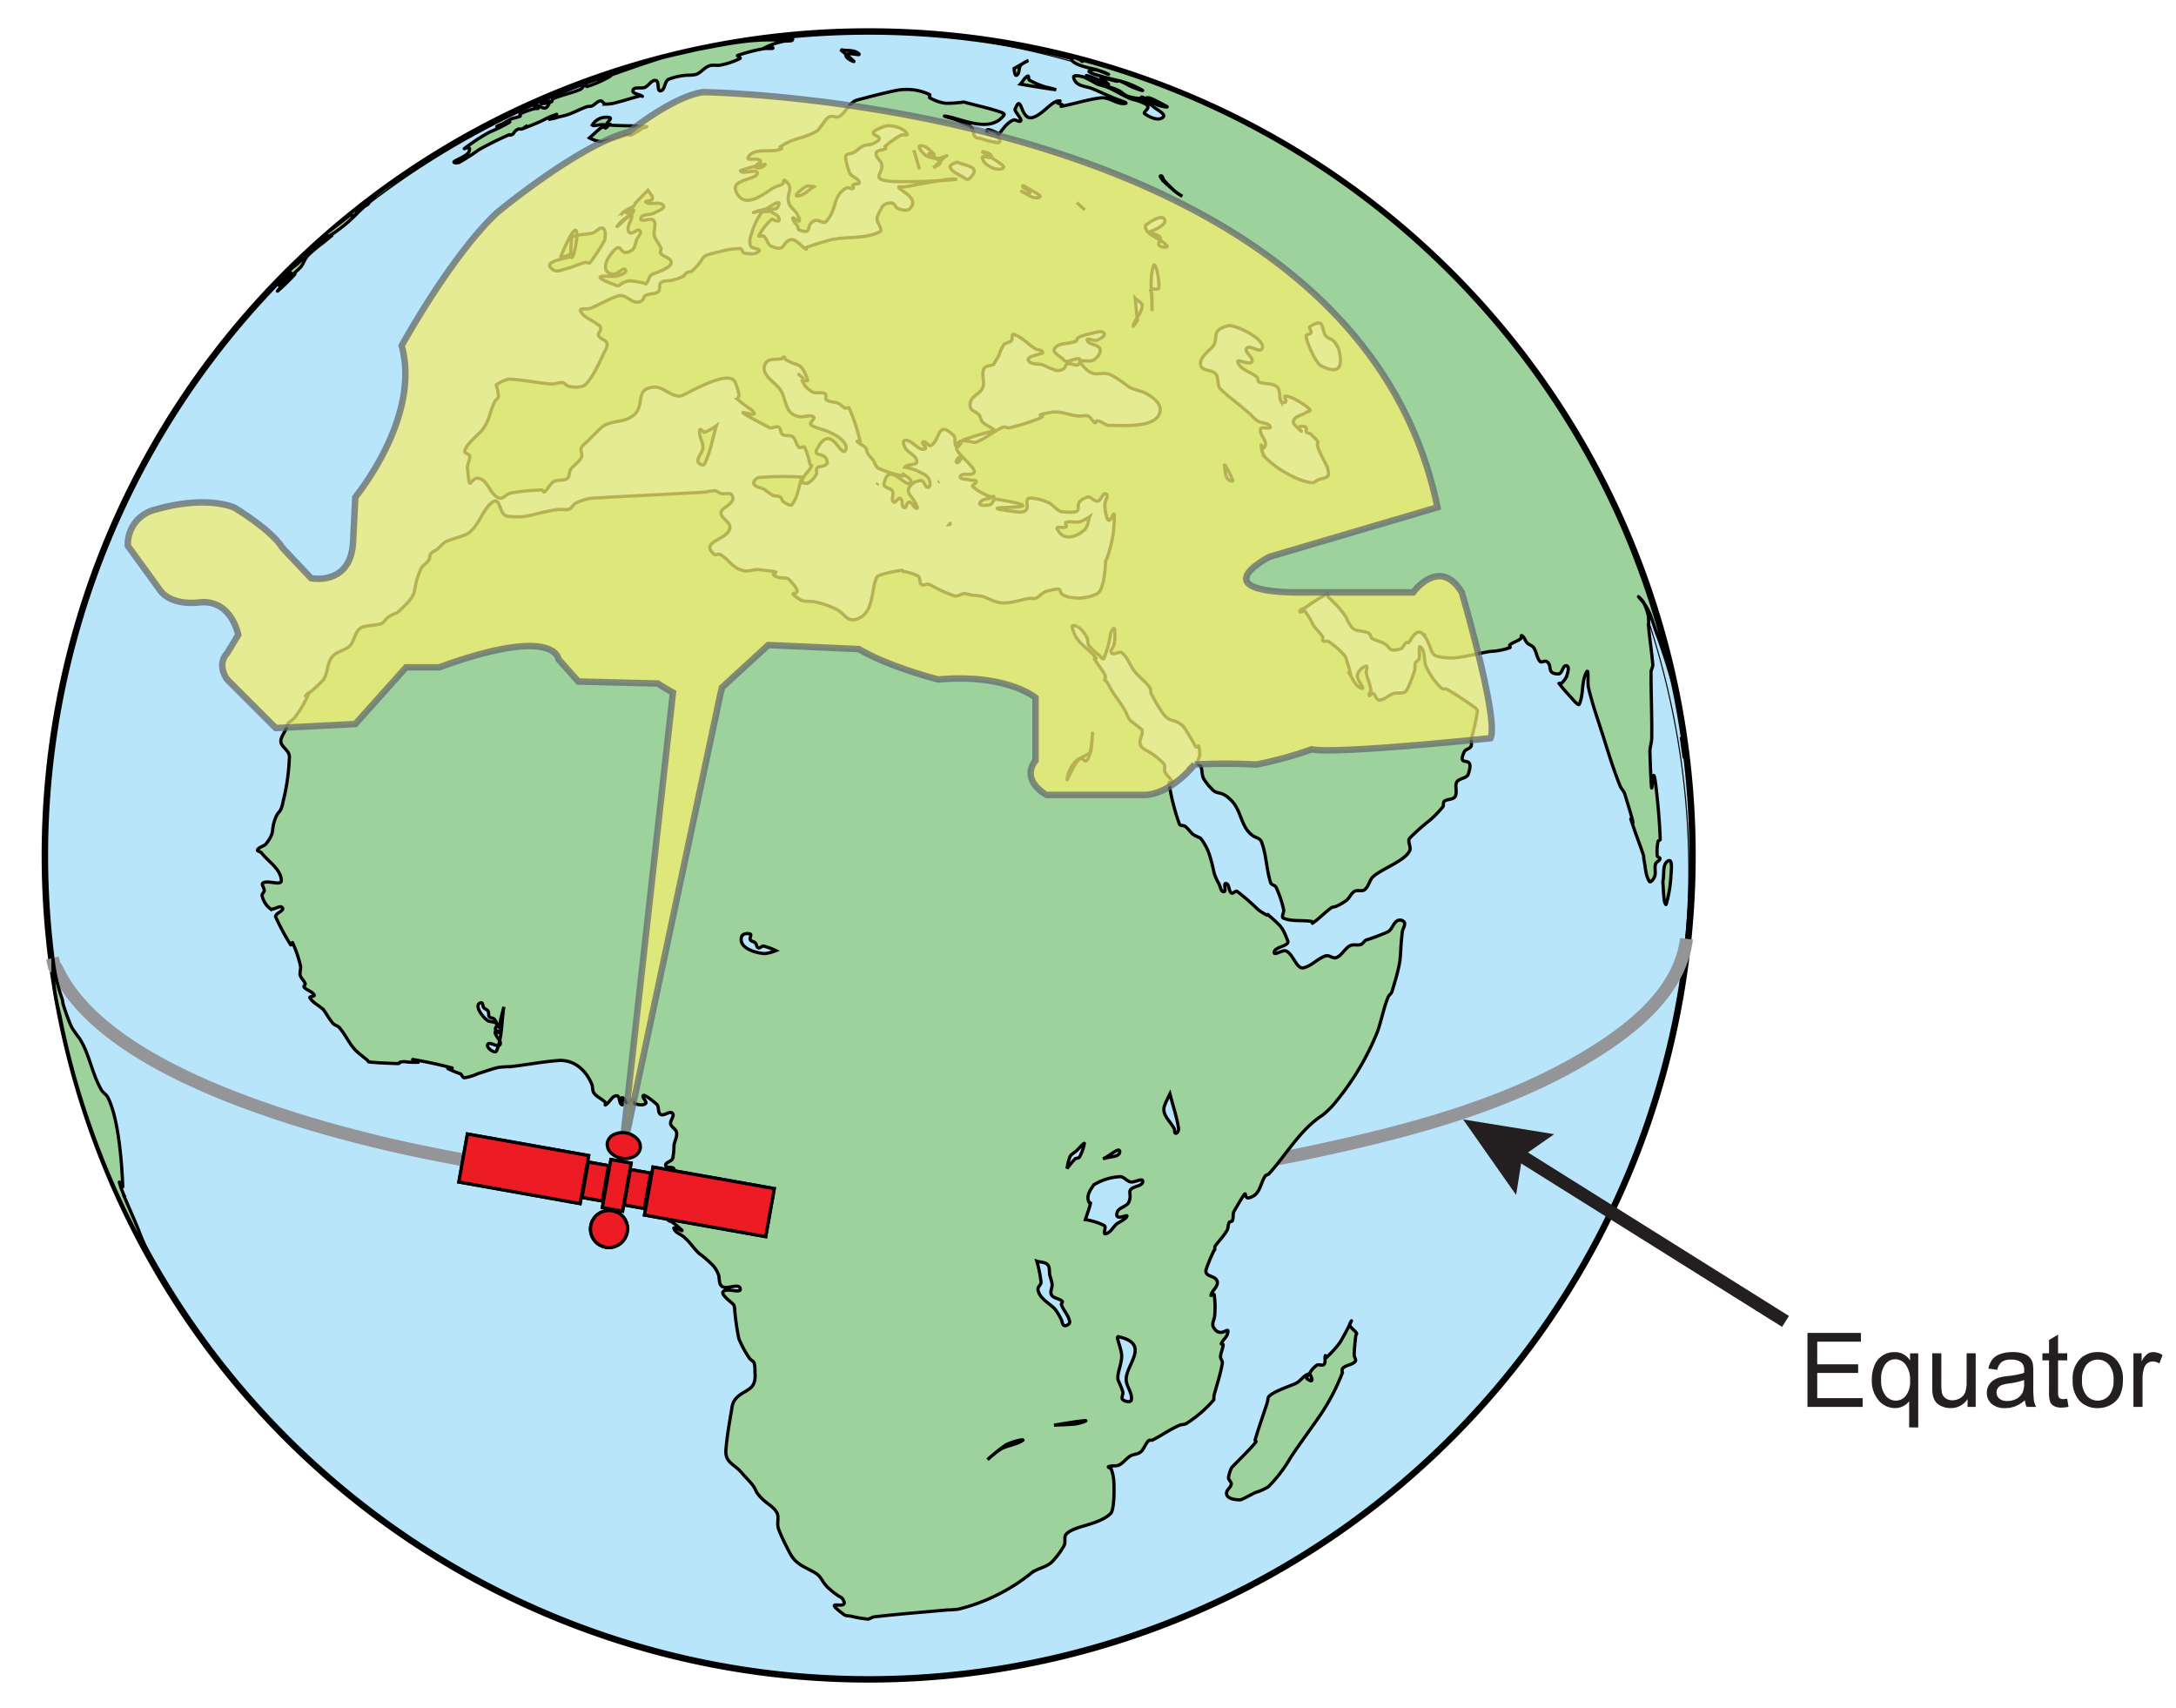 <svg xmlns="http://www.w3.org/2000/svg" viewBox="0 0 337 264.522"><defs><style>.a,.e{fill:#b9e5fb;}.a,.b,.d,.e,.g,.h{stroke:#000;}.b,.c,.i{fill:none;}.b{stroke-linecap:round;stroke-linejoin:round;stroke-width:0.167px;}.c{stroke:#939598;}.c,.i{stroke-width:2px;}.d{fill:#9dd29c;}.d,.e,.g{stroke-width:0.5px;}.f{fill:#f2ed6f;stroke:#646b70;opacity:0.75;}.g,.h{fill:#ed1c24;}.i{stroke:#231f20;}.j{fill:#231f20;}</style></defs><path class="a" d="M134.533,260.043A127.583,127.583,0,1,0,6.951,132.46,127.585,127.585,0,0,0,134.533,260.043Z"/><path class="b" d="M134.902,4.916c-.187.004-.372.006-.556.009"/><path class="b" d="M134.478,4.916c-.044.002-.089.006-.132.009"/><path class="b" d="M134.076,4.916c.09.002.179.006.27.009"/><path class="b" d="M133.633,4.918c.237.003.473.004.713.008"/><path class="b" d="M133.064,4.922q.64.002,1.282.004"/><path class="b" d="M132.17,4.935q1.085-.007,2.175-.01"/><path class="b" d="M119.81,5.747q7.267-.411,14.536-.821"/><path class="b" d="M259.423,157.183c11.13-58.011-22.565-116.759-75.216-140.983a128.547,128.547,0,0,0-34.25-10.138c-4.774-.739-13.875-1.023-15.611-1.137"/><path class="b" d="M136.161,4.93q-.906-.004-1.815-.004"/><path class="b" d="M135.413,4.92q-.534.002-1.067.005"/><path class="c" d="M8.122,148.361c.678,2.793-.102.106.902,2.119,5.614,11.296,23.053,18.319,34.396,22.072,3.167,1.049,6.367,1.995,9.589,2.862,4.252,1.144,8.545,2.168,12.864,3.041,6.338,1.278,12.729,2.438,19.147,3.246,7.199.906,15.081,2.295,22.25,2.276q28.866-.085,57.739-.273a107.892,107.892,0,0,0,13.145-1.3c8.518-1.112,17.013-2.305,25.415-4.106,15.493-3.324,31.809-7.617,45.145-16.546,5.732-3.843,11.58-9.17,12.481-16.39"/><path class="d" d="M118.098,5.955c-2.543.443-5.1.798-7.646,1.22"/><path class="d" d="M130.175,7.701c.681.585,1.388,1.137,2.039,1.756.36.344-1.46-.52-1.176-.934.37-.541,2.433.245,1.956-.208C132.3,7.649,131.116,7.905,130.175,7.701Z"/><path class="d" d="M105.343,8.259c-.067.015-.137.03-.203.046"/><path class="d" d="M157.055,10.607c.728-.405,1.439-.844,2.183-1.217a4.006,4.006,0,0,0-1.169.708c-.344.438-.126,1.304-.624,1.555C157.11,11.82,157.055,10.607,157.055,10.607Z"/><path class="d" d="M158.034,13.027c.378-.415.625-1.009,1.134-1.242.202-.091.086.46.243.614a12.247,12.247,0,0,0,2.565,1.086,14.931,14.931,0,0,1,1.597.409C161.717,13.676,158.034,13.027,158.034,13.027Z"/><path class="d" d="M104.64,8.424c.473-.111.944-.221,1.419-.331"/><path class="d" d="M103.87,8.611c.141-.034.561-.137.423-.1-.716.181-1.442.321-2.146.542-2.664.84-6.021,2.023-8.743,3.018-.213.078.889-.23.67-.158-.452.149-1.836.488-1.37.388.598-.129,2.3-.8,1.776-.476a17.513,17.513,0,0,1-3.536,1.566c-.136.047-.245-.269-.378-.213-.286.122-.38.532-.665.656-1.371.589-2.867.861-4.241,1.449-.17.074-.103.413-.273.486a4.197,4.197,0,0,1-1.518.273c-.439.01,1.432-.674,1.278-.267-.761,2.027-1.42.151-2.325.718-.169.106.549.025.55.223,0,.186-.375.034-.55.092a13.581,13.581,0,0,0-2.257.809c-.115.061.092.328-.025.396a9.849,9.849,0,0,1-1.247.346,12.244,12.244,0,0,0-1.195.672c-.356.197-1.476.617-1.072.579.645-.062,2.357-1.03,1.828-.652a22.317,22.317,0,0,1-2.941,1.451A29.865,29.865,0,0,0,72.091,22.88c-.772.559,1.136-.734.498.682-.256.571-2.099,1.266-2.26,1.481-.166.221.574.208.822.088A33.738,33.738,0,0,0,74.18,23.177a51.244,51.244,0,0,1,4.713-2.331c.042-.022.07.095.118.085.787-.166.334-.449,1.2-.924.192-.105.452.034.653-.044,4.7-1.798,2.785-1.365,5.341-2.258.19-.066-1.319.829-1.091.773.238-.058.421-.262.656-.328.161-.044-.59.269-.422.261a5.59,5.59,0,0,0,1.144-.29s1.076-.235,1.593-.422c.931-.338,1.805-.817,2.737-1.152.272-.098.591-.029.855-.143.472-.2.812-.719,1.32-.787.308-.043.476.478.787.504a5.856,5.856,0,0,0,1.818-.284c1.2-.285,2.364-.707,3.562-.994.102-.025.394.126.308.063-.455-.346-1.603-.376-1.444-.925.176-.607,1.262-.204,1.843-.451.617-.263,1.05-1.211,1.702-1.066.574.129.131,1.658.713,1.607.717-.065.601-1.424,1.227-1.779a9.412,9.412,0,0,1,3.05-.648,5.631,5.631,0,0,0,1.3-.134c.717-.319,1.226-1.027,1.959-1.308.561-.214,1.21.008,1.792-.132a11.545,11.545,0,0,0,3.001-1.013c.173-.098-.55-.397-.366-.472a25.687,25.687,0,0,1,4.09-1.05c.431-.099,1.656.099,1.311-.176-.36-.287-1.77.359-1.375.122a11.566,11.566,0,0,1,2.932-1.057c.449-.123.937-.033,1.391-.134.081-.017.224-.197.141-.204a20.892,20.892,0,0,0-2.245.055c-.134.006-.264.053-.396.049-4.328-.137-8.236.767-12.064,1.469l-3.743.851Z"/><path class="d" d="M84.879,14.906c-3.356,1.618-4.525,2.113-7.376,3.446-.399.187.78-.407,1.175-.598.646-.312,1.306-.601,1.948-.926.256-.129-1.025.501-.789.339a5.994,5.994,0,0,1,.897-.413c.19-.09-.768.354-.578.261,2.266-1.101,1.365-.643.87-.416"/><path class="d" d="M79.347,17.387c-1.766.865-3.475,1.756-5.22,2.676-.501.262-3.918,2.149-2.36,1.266"/><path class="d" d="M87.758,13.73c-.198.079-.395.157-.595.236"/><path class="d" d="M85.897,14.479c-.34.142-.678.285-1.018.427"/><path class="d" d="M91.299,21.358c.553-.491,1.082-1.01,1.654-1.475.24-.194,1.043-.343.775-.495-.555-.316-2.228.402-1.91-.153a2.498,2.498,0,0,1,2.589-1.029c.545.147-.755.979-.699,1.54.032.314.51-.38.805-.491.064-.024.09.128.155.132,1.82.115,3.65.054,5.465.223.212.022-.414.129-.603.233a17.323,17.323,0,0,1-1.735,1.057c-.245.099-.536-.09-.793-.029a26.524,26.524,0,0,1-3.732,1.096A5.259,5.259,0,0,1,91.299,21.358Z"/><path class="d" d="M81.101,19.805c.205-.123.412-.241.613-.368a1.489,1.489,0,0,0-.176.095C81.39,19.62,81.249,19.714,81.101,19.805Z"/><path class="d" d="M117.093,24.195c-.093-.001-.277-.004-.277-.004S117,24.194,117.093,24.195Z"/><path class="d" d="M96.734,32.656c-.209.215-.629.644-.629.644S96.524,32.871,96.734,32.656Z"/><path class="d" d="M100.35,29.46c.235.437.774.823.7,1.312-.059.373-1.311.357-.989.555.77.473,2.11-.229,2.669.483.372.471-.863.854-1.38,1.159-.658.385-2.033.131-2.107.889-.064.668,1.576-.249,1.991.276.491.616-.097,1.595.1,2.354.184.706.773,1.25,1.021,1.936.091.25-.19.581-.034.794.421.574,1.532.674,1.627,1.377.131.965-2.774,1.722-3.042,1.944-.426.351-.479,1.011-.85,1.42-.08.086-.218-.094-.334-.115A12.168,12.168,0,0,0,97.5,43.483a3.187,3.187,0,0,0-1.107.361c-.288.113-.545.516-.834.407-5.54-2.077-.649-1.323-.168-1.466.568-.167,1.804-.523,1.462-1.005-.353-.497-1.098.652-1.708.659-1.945.023-1.476-1.826-.661-2.917,2.158-2.892,1.146.656,3.379-.785.497-.32.516-1.062.738-1.606.19-.466.848-1.062.5-1.424-.366-.38-1.088.6-1.545.337-.887-.51.507-2.279.286-2.677-.166-.303-.674.199-.953.403a4.867,4.867,0,0,0-1.281,1.228c-.254.395.735-.59,1.078-.912.504-.47,1.228-.813,1.456-1.462.121-.35-.691.317-1.06.335-.122.007-.327-.184-.24-.269.347-.347.884-.447,1.266-.755.163-.13.193-.372.333-.526C99.053,30.735,100.35,29.46,100.35,29.46Z"/><path class="d" d="M93.665,37.145a29.485,29.485,0,0,1-2.279,3.531c-.169.191-.518-.101-.762-.039-1.02.259-1.971.747-2.989.993-.62.149-1.37.535-1.907.188-2.334-1.506,2.81-1.809,2.89-2.228.11-.574-1.978.636-1.753.096,4.957-11.861.807,7.189,1.661-2.825.025-.267.442-.333.703-.395.84-.204,1.727-.174,2.563-.396.571-.151,1.114-1.011,1.629-.715C93.944,35.654,93.665,37.145,93.665,37.145Z"/><path class="d" d="M110.11,39.637c-.303.415-.434,1.054-.912,1.242-.322.126.086-.72.292-.998C109.619,39.7,110.11,39.637,110.11,39.637Z"/><path class="d" d="M51.511,36.376c-.545.446-1.082.9-1.632,1.338-.106.084.395-.362.292-.275-.81.674-1.653,1.314-2.411,2.047-.597.574-.735,1.389-1.245,1.927-.639.672-1.41,1.221-1.992,1.941-.298.367,1.433-1.223,1.123-.867a30.974,30.974,0,0,1-2.508,2.462c-.751.691,1.317-1.558,1.969-2.341.232-.277-.51.509-.784.743a8.086,8.086,0,0,1-1.077.841c-.096.057.08-.215.155-.295a12.077,12.077,0,0,0,1.651-1.608c.113-.178-.749.186-.633.01A9.534,9.534,0,0,1,45.932,40.97a46.876,46.876,0,0,1,3.702-3.238C50.246,37.263,51.511,36.376,51.511,36.376Z"/><path class="d" d="M43.194,43.414c-.6.601-1.221,1.18-1.801,1.8-.072.076.195-.092.27-.166C42.192,44.521,43.194,43.414,43.194,43.414Z"/><path class="d" d="M161.164,53.967c.928.387,2.79,1.163,2.79,1.163s-1.862-.775-2.79-1.163Z"/><path class="d" d="M123.567,57.818c.305.291.915.876.915.876s-.61-.585-.915-.876Z"/><path class="d" d="M110.958,65.915c-.62,1.985-.906,4.11-1.862,5.958-.166.321-.967-.062-1.001-.422-.071-.746.719-1.366.764-2.114.046-.754-.439-1.457-.507-2.21-.125-1.341.547-.131.749-.184A8.461,8.461,0,0,0,110.958,65.915Z"/><path class="d" d="M148.883,70.989c-.231.218-.385.739-.693.657-.262-.067.033-.592.229-.778C148.536,70.759,148.883,70.989,148.883,70.989Z"/><path class="d" d="M145.485,74.558c-.074.03-.227.092-.227.092s.152-.062.227-.092Z"/><path class="d" d="M135.974,74.815l-.192.264.192-.264Z"/><path class="d" d="M124.215,73.873c-.507,1.405-.626,3.02-1.519,4.217-.28.373-.95-.137-1.349-.38-.264-.16-.261-.604-.526-.764-.337-.203-.797-.075-1.149-.243a15.344,15.344,0,0,1-1.276-.91c-.529-.325-1.393-.304-1.641-.874-.173-.394.405-.928.829-.988A50.844,50.844,0,0,1,124.215,73.873Z"/><path class="d" d="M146.998,81.22c.049-.062.07-.183.15-.184.06-.002.01.133-.028.182C147.094,81.248,147.04,81.219,146.998,81.22Z"/><path class="d" d="M168.763,80c-.251.659-.258,1.473-.749,1.979-1.02,1.051-3.397,2.042-4.286-.121-.177-.426.977-.019,1.355-.284.182-.132-.209-.603.003-.679.672-.243,1.448.07,2.14-.1A7.305,7.305,0,0,0,168.763,80Z"/><path class="d" d="M170.772,10.23c6.38,2.068,2.95.919,1.499.456"/><path class="d" d="M258.501,103.375a.986.986,0,0,0,.03.127"/><path class="d" d="M166.978,97.072c-.264-.184-1.038-.309-.959.001.7,2.723,2.258,2.927,3.757,4.856.061.078-.331-.022-.286.065.479.921,1.233,1.684,1.683,2.622.105.223-.122.493-.077.736.013.078.176.017.222.083.378.557.651,1.182,1.022,1.745.623.94,1.314,1.829,1.884,2.817.254.446.386.959.678,1.38.24.343,1.917,1.5,1.956,1.631.225.752-.537,1.617-.24,2.342.277.682,1.179.884,1.751,1.347a9.554,9.554,0,0,1,1.91,1.626c.24.334-.03.853.139,1.228.264.579.905.944,1.121,1.541.061.162-.528-.028-.501.144a35.003,35.003,0,0,0,1.618,6.368c.115.305.646.163.906.36.489.37.812.935,1.3,1.311a11.23,11.23,0,0,0,1.044.488,8.323,8.323,0,0,1,1.474,2.82c.823,2.713.376,2.408,1.41,4.3.225.411.277,1.23.744,1.195.439-.032-.104-1.351.328-1.275.562.094.388,1.149.851,1.476.25.177.62-.418.879-.259a36.675,36.675,0,0,1,3.192,2.777,8.64,8.64,0,0,0,1.458.922c.049.025.077-.151.115-.115,2.07,1.87,2.218,1.821,3.075,4.072.328.854-1.991.867-2.096,1.778-.07.622,1.297-.456,1.862-.192,1.107.516,1.617,2.823,2.653,2.603,1.288-.276,2.225-1.47,3.484-1.859.529-.163,1.127.486,1.637.272.863-.359,1.287-1.399,2.11-1.837.495-.266,1.143-.002,1.675-.189.338-.119.501-.542.826-.693a31.433,31.433,0,0,0,3.41-1.294c.623-.386.77-1.32,1.4-1.69a.858.858,0,0,1,1.097.227c.212.465-.257.99-.314,1.499-.531,4.586.151,3.517-1.6,9.251-.1.328-.466.523-.595.839-.686,1.685-1.033,3.599-1.631,5.312a41.276,41.276,0,0,1-7.077,11.63c-1.73,1.786-1.449,1.168-3.008,2.527-2.635,2.295-4.416,5.327-6.724,7.883-.158.176-.469.176-.604.372-.661.973-.765,2.443-1.773,3.053-2.457,1.487.047-2.845-3.019,2.34-.263.444-.077,1.044-.285,1.516-.071.167-.394.091-.482.248-.212.384-.132.889-.354,1.264-.513.861-1.226,1.59-1.815,2.399-.125.171-.028.43-.097.627-.013.033-.077.023-.09.057a24.43,24.43,0,0,0-1.21,2.897c-.388,1.327,1.518.871,1.717,1.969.138.752-.81,1.327-.989,2.071-.042.167.473-.256.507-.087a14.616,14.616,0,0,1,.083,3.139c-.012.646-.524,1.369-.193,1.924,1.143,1.929,2.573-.508,2.171.985-.158.587-.745.98-.967,1.547-.042.1.298.049.289.157-.036.639-.383,1.236-.408,1.873-.013.341.344.646.286.982-.283,1.695-.848,3.332-1.285,4.993-.048.176-.012.652-.042.684a18.939,18.939,0,0,1-4.258,3.683c-.304.172-.694.116-1.014.248-1.471.614-2.78,1.583-4.193,2.29-.185.093-.455-.032-.609.102-.595.518-.749,1.493-1.436,1.884-.427.245-.975.231-1.399.484-.645.389-1.089,1.081-1.763,1.412-.497.245-1.149.007-1.634.264-.172.091.363.2.433.378a6.877,6.877,0,0,1,.378,1.764c.09.929.115,4.521-.475,5.096-1.825,1.801-5.641,1.879-6.862,3.176-.421.443-.071,1.252-.35,1.795a12.113,12.113,0,0,1-1.817,2.453c-.777.877-2.279,1.041-3.23,1.778a29.096,29.096,0,0,1-11.313,5.612,15.299,15.299,0,0,1-1.753.125c-3.758.341-7.521.632-11.271,1.06-.372.044-.696.354-1.069.344a16.453,16.453,0,0,1-2.537-.44c-.363-.068-.787-.012-1.083-.232-3.899-2.916,1.126-.288-.21-2.417-.187-.295-.579-.404-.857-.623a13.228,13.228,0,0,1-1.518-1.236c-.97-1.017-.919-1.659-2.035-2.284-1.798-1.006-2.938-1.268-3.908-3.237a33.703,33.703,0,0,1-1.581-3.349c-.46-1.272.264-1.984-.514-2.983-.742-.947-1.647-1.166-2.745-2.576-.283-.361-.407-.828-.677-1.2-.534-.738-1.213-1.359-1.8-2.056-1.189-1.412-2.629-1.555-2.457-3.625.177-2.117.55-4.218.912-6.314a3.127,3.127,0,0,1,.397-1.262c1.306-1.881,3.477-1.219,3.191-4.351a5.495,5.495,0,0,0-.123-1.455c-.115-.302-.487-.428-.684-.68a16.3,16.3,0,0,1-1.699-3.115,40.629,40.629,0,0,1-.633-4.368,2.249,2.249,0,0,0-.129-.812c-.203-.351-2.112-1.596-1.65-2.09.607-.656,2.83.412,2.637-.457-.206-.921-2.029.19-2.815-.334-.564-.376-.337-1.319-.601-1.942A4.596,4.596,0,0,0,110.463,196a18.255,18.255,0,0,0-1.769-1.597c-.123-.108-.276-.17-.392-.282-1.171-1.127-1.162-1.486-2.374-2.566-.51-.458-1.364-.678-1.561-1.332-.123-.405,1.503.604,1.239.272a12.402,12.402,0,0,0-2.526-1.895,7.249,7.249,0,0,0,.777.585c-.25-.241-.626-.35-.826-.635a11.267,11.267,0,0,1-.813-1.688c-.269-.552-1.018-1.08-.808-1.657.199-.548,1.271-.163,1.637-.616.298-.37-.16-.983.009-1.427.295-.776,1.323-1.272,1.333-2.1.009-.478-1.234-.129-1.297-.601-.07-.497.884-.588,1.076-1.052a8.732,8.732,0,0,0,.209-2.045c.1-.675.51-1.33.406-2.001-.081-.531-.807-.799-.922-1.325-.121-.549.681-1.275.276-1.661-.44-.421-1.284.485-1.817.189-.463-.256-.24-1.054-.533-1.493-.054-.087-1.891-1.65-2.142-1.449-.34.267.664.974.333,1.255-.456.385-1.22.148-1.795-.017-.221-.061-.107-.572-.334-.593-.298-.029-.457.553-.752.497-.32-.064-.357-.562-.614-.761-.077-.061-.264-.029-.28.065-.058.327.388,1.157.097.995-.466-.259-.269-1.394-.803-1.391-.744.013-1.072,1.062-1.721,1.426-.125.068.051-.322-.049-.425-.514-.529-1.282-.8-1.722-1.396-.295-.401-.174-.99-.372-1.448-.954-2.203-2.777-3.812-5.25-3.609-2.44.195-4.849.659-7.279.941a18.226,18.226,0,0,0-1.833.11c-1.115.238-2.181.656-3.272.987a7.76,7.76,0,0,1-2.071.629c-.295.003-.376-.472-.633-.613a18.383,18.383,0,0,1-1.92-.794c-.173-.122.828-.068.622-.122-1.988-.521-4.005-.961-6.036-1.298-.286-.046,1.044.354.764.424a11.277,11.277,0,0,1-2.113-.099c-1.337.073-.295.34-1.216.299-1.422-.059-2.848-.099-4.264-.247-.097-.013-.116-.163-.19-.227-.566-.491-1.181-.928-1.727-1.439-1.095-1.031-1.702-2.592-2.7-3.693-.248-.273-.687-.319-.931-.594-.58-.658-.982-1.452-1.499-2.16-.042-.06-.119-.088-.174-.137-.64-.56-1.484-.956-1.917-1.686-.135-.228.799-.192.671-.423-.324-.591-1.166-.72-1.585-1.243-.113-.142.241-.333.187-.504-.152-.482-.64-.822-.77-1.314-.125-.472.145-.993.032-1.47a18.201,18.201,0,0,0-1.218-3.584c-.061-.135-.179.443-.289.344a35.475,35.475,0,0,1-2.35-4.387c.054-.572,1.385-.88,1.063-1.355-.359-.521-1.352.457-1.895.135a3.468,3.468,0,0,1-1.245-1.998c-.089-.276.312-.513.333-.802.029-.399-.534-.979-.193-1.185.818-.494,2.887.545,2.835-.407-.096-1.754-2.011-2.881-3.09-4.265-.155-.194-.709-.233-.593-.452.259-.486,1.008-.523,1.345-.958,1.39-1.814.707-1.859,1.322-3.667.572-1.681.887-.773,1.296-2.889a32.766,32.766,0,0,0,.972-6.946c-.019-.744-.828-1.237-1.201-1.878-.459-.784.47-1.754.761-2.612a1.744,1.744,0,0,1,.193-.58c.283-.343.712-.544,1.011-.875a18.06,18.06,0,0,0,2.292-3.923c.11-.213-.732.619-.555.458a21.79,21.79,0,0,0,2.687-2.372c.94-1.177.485-3.247,2.03-4.154.62-.363,1.31-.598,1.911-.987.958-.619.943-2.68,2.17-3.094.925-.314,1.946-.251,2.883-.534.5-.15.719-.778,1.165-1.051,1.805-1.102.649.026,2.097-1.344,2.862-2.712,1.311-2.504,2.918-6.093.251-.56.892-.856,1.227-1.367.187-.285.097-.706.306-.974.261-.335.709-.473,1.035-.744.367-.303.675-.672,1.044-.974.59-.483,2.936-.943,3.644-1.415,1.67-1.115,2.142-3.34,3.532-4.632,1.672-1.551,1.201,1.767,2.608,1.937,3.257.394,3.514-.357,7.764-1.025.587-.092,1.217.143,1.776-.052.426-.148.61-.679.992-.913a8.471,8.471,0,0,1,2.364-.778c5.911-.369,11.829-.599,17.739-.96a10.73,10.73,0,0,1,1.518-.214c.328.029.579.337.899.426.574.16,1.494-.216,1.764.317.62,1.225-1.5,1.775-1.711,2.536-.247.894,1.433,1.506,1.359,2.432-.157,1.942-4.82,2.093-2.433,4.133.234.2.655-.122.922.031,1.513.863,1.882,2.173,3.702,2.525.761.148,1.55-.254,2.322-.171,5.263.561.505.285,2.982,1.188.54.196,1.293-.056,1.689.359,3.286,3.448-1.391,1.069,1.696,3.092.585.383,1.508.216,2.11.315a13.533,13.533,0,0,1,3.68,1.272c1.216.714,1.464,1.88,2.906,1.446,2.78-.838,2.263-4.566,3.152-6.488.234-.507,3.358-1.023,3.954-1.094.083-.012.09.157.17.184a8.62,8.62,0,0,1,2.276.68c.397.284.174,1.047.553,1.354.273.219.703-.115,1.05-.062a4.17,4.17,0,0,1,.944.458,17.652,17.652,0,0,0,3.147,1.359c.501.107.982-.342,1.493-.362a6.26,6.26,0,0,1,1.155.256,13.944,13.944,0,0,1,1.522.151c.848.229,1.618.711,2.469.924,1.655.413,3.391-.383,5.08-.601.261-.034.547.12.79.016.629-.272,1.066-.935,1.727-1.109,3.295-.863,1.196.126,2.97.763a4.451,4.451,0,0,0,.667.178"/><path class="d" d="M260.38,114.122c.112.78.231,1.559.338,2.34.036.258.132,1.034.096.776C260.663,116.199,260.38,114.122,260.38,114.122Z"/><path class="d" d="M64.486,25.757c.408-.264.816-.53,1.227-.794.007-.004-.033.025-.023.019.866-.533,1.731-1.072,2.598-1.605.088-.055-.176.115-.264.17-.492.307-.986.609-1.477.918-.818.512-1.625,1.041-2.43,1.575-.096.064.401-.225.308-.158-2.607,1.859-4.426,2.734-6.775,4.867-.291.263-.436.659-.722.927a4.731,4.731,0,0,1-.71.407c-.61.389-2.054.521-1.808,1.202.243.678,1.173-.853,1.821-1.168.222-.109-.344.357-.519.532-.43.426-.848.866-1.297,1.27a23.222,23.222,0,0,1-3.334,2.58c-.103.061-.257-.022-.354.046-.648.441-1.213.993-1.843,1.454-.196.143.463-.617.508-.661"/><path class="d" d="M41.84,44.667q-.895.964-1.786,1.926a.448.448,0,0,1,.03-.034"/><path class="d" d="M257.525,136.491c.273-1.063-.14-2.666.825-3.188.749-.405.458,1.666.418,2.515a19.91,19.91,0,0,1-.719,4.207c-.052.183-.251-.306-.282-.492C257.619,138.528,257.605,137.505,257.525,136.491Z"/><path class="d" d="M190.746,227.25c.688-.741,3.085-3.053,3.77-3.997.061-.083-.167-.171-.137-.267.562-1.952,1.258-3.863,1.884-5.796.111-.338.049-.789.317-1.024.909-.801,2.89-1.42,4.048-1.929.741-.327,1.187-1.162,1.939-1.455.224-.087-.356.558-.163.696,1.477,1.062.411-.773.421-.799a3.388,3.388,0,0,1,1.114-1.28c.317-.2.864.151,1.115-.128.302-.34.058-.921.203-1.353.036-.108.061.383.147.308a17.117,17.117,0,0,0,2.115-2.344,36.661,36.661,0,0,0,1.769-3.323c.122-.195-.341.431-.25.643.215.501.787.78,1.06,1.253.065.11-.11.235-.126.363-.11,1-.227,2.004-.248,3.01-.006.334.378.736.16.989-.469.543-1.375.529-1.898,1.025-.227.212-.042.633-.163.921a32.585,32.585,0,0,1-3.269,6.238c-1.524,2.226-3.144,4.393-4.656,6.662a22.299,22.299,0,0,1-3.452,4.548,8.385,8.385,0,0,1-2.013.896c-.59.269-2.014,1.088-2.3,1.125-.334.042-2.374-.017-2.165-1.144.088-.476.655-.791.719-1.277.044-.359-.439-.636-.43-1.001A5.641,5.641,0,0,1,190.746,227.25Z"/><path class="d" d="M166.978,97.072a4.943,4.943,0,0,1,1.333,1.608c.221.384.086.917.333,1.283a8.246,8.246,0,0,0,1.529,1.458c.24.207.636.813.786.535a17.002,17.002,0,0,0,1.072-3.972c.068-.27.507-.882.566-.611a7.282,7.282,0,0,1-.06,2.406c-.058.46-.712.99-.398,1.329.37.396,1.196-.339,1.624-.008.839.65,1.184,1.767,1.791,2.64.723,1.044,1.899,1.752,2.569,2.833.15.237.036.57.16.818a27.535,27.535,0,0,0,1.544,2.671c1.473,2.314,2.11.79,3.696,2.78a29.548,29.548,0,0,1,1.576,2.663c.446.697.562-1.059.709,1.215.032.499-.353.969-.309,1.465.019.232.402.281.485.497.221.588.129,1.275.399,1.841a8.103,8.103,0,0,0,1.25,1.604c.921,1.093,1.43.109,3.124,1.885,1.538,1.611,1.386,3.986,3.21,5.355.449.338,1.188.431,1.388.956.783,2.027.762,4.293,1.429,6.361.113.354.693.381.853.715a16.99,16.99,0,0,1,1.162,3.455c.102.428-.43,1.152-.022,1.323,1.361.568,2.945.257,4.399.511.097.017.022.331.102.275,1.025-.725,1.888-1.663,2.906-2.395.215-.154.527-.116.764-.234a8.012,8.012,0,0,0,1.586-.919c.485-.394.712-1.081,1.249-1.396.458-.267,1.149.075,1.564-.251.623-.491.722-1.445,1.29-1.995,1.21-1.179,4.955-2.447,5.683-4.043.256-.568-.314-1.293-.074-1.868a32.955,32.955,0,0,1,3.266-2.91,15.99,15.99,0,0,0,1.929-2.001c.181-.241.012-.683.245-.879.457-.379,1.297-.208,1.643-.693.484-.681-.193-1.925.44-2.469.488-.418,1.422-.431,1.625-1.04,1.143-3.437-1.898-.643-.63-3.446.185-.41.834-.452,1.052-.845.184-.343-.028-.784.045-1.165a34.735,34.735,0,0,0,.95-4.28c.016-.346-.402-.579-.683-.781a46.489,46.489,0,0,0-4.03-2.617c-.257-.147-.669.033-.868-.187a10.107,10.107,0,0,1-2.454-3.586c-.264-.913-.052-2.103-.744-2.755-.446-.418-.061,1.235-.256,1.815-.091.27-.469.372-.571.638-.135.351-.006.76-.107,1.121-.067.243-1.036,3.122-1.477,3.363-.548.295-1.256.062-1.846.256-.68.223-1.22.813-1.92.977-.829.196-.728-.86-1.262-1.032-.201-.063-.431.518-.539.336-.144-.246.295-.532.256-.815-.113-.899-.516-1.738-.7-2.625-.071-.357.289-1.175-.065-1.093a1.921,1.921,0,0,0-1.326,1.419c-.137.691,1.323,2.217.651,2.012-1.002-.305-1.367-1.587-1.997-2.423-.067-.083.295.252.277.15a12.672,12.672,0,0,0-.55-1.836,2.513,2.513,0,0,0-.341-.953,13.58,13.58,0,0,0-2.46-2.169c-.251-.17-.661.073-.903-.11-.163-.123.058-.439-.049-.613-.411-.668-1.014-1.199-1.461-1.844a13.389,13.389,0,0,0-1.256-2.107c-.198-.198-.851.292-.839.012.01-.346.571-.394.86-.58a26.848,26.848,0,0,1,3.369-2.14c.176-.078.093.391.222.531a16.523,16.523,0,0,1,2.721,3.042,6.039,6.039,0,0,0,1.022,1.737c.697.592,1.877.309,2.598.867.209.161.167.548.391.694.559.368,1.262.457,1.846.778,1.109.609.562,1.412,2.553.871.424-.115.54-.707.887-.976.113-.086.322.062.427-.034.264-.248,1.038-2.13,2.019-1.441a3.194,3.194,0,0,1,.829,1.158c.771,1.384.476,2.339,1.993,2.523a9.845,9.845,0,0,0,2.27.153c1.849-.201,3.655-.692,5.49-1a10.028,10.028,0,0,0,3.055-.589c.123-.065-.122-.333-.012-.423.488-.404,1.149-.552,1.653-.937.141-.109.058-.59.212-.495.405.251.51.811.841,1.15.286.29.757.38.989.715.446.643.457,1.555.986,2.132.215.234.669-.149.958-.013,1.094.514-.119,1.967,1.908,1.941.587-.007.651-1.394,1.224-1.265.507.115.2,1.056.054,1.555a2.926,2.926,0,0,1-.837,1.155c-.083.085-.418-.052-.353.046a23.766,23.766,0,0,0,1.785,2.08c.094.107,1.182,1.45,1.327,1.135.712-1.55.306-3.492,1.13-4.984.389-.704.122,1.611.301,2.395.598,2.605,1.56,5.254,2.36,7.804.8,2.549,1.547,4.962,2.54,7.431.174.438.571.772.712,1.223,2.894,9.289-.298.339,1.573,5.763.43,1.251.925,2.48,1.327,3.741.067.209.022.437.07.651.256,1.134.222,2.402.842,3.387.199.312.7-.392.823-.741.221-.61-.046-1.322.141-1.942.105-.34.62-.463.694-.809.041-.202-.402-.242-.427-.447a7.567,7.567,0,0,1,.116-2.222c.026-.161.349-.185.344-.347-.097-2.674-.34-5.343-.642-8-.749-6.531-.518,7.025-.959-5.465-.025-.741.272-1.466.283-2.208.046-3.416-.119-6.832-.107-10.249.003-.312.298-.777.273-1.105-.16-1.926-.466-3.838-.639-5.763a16.733,16.733,0,0,0-.049-1.773,8.639,8.639,0,0,0-.758-2.141c-.163-.325-.976-1.08-.731-.81,1.818,2.009,1.849,3.037,2.829,5.779.094.266-.372-1.07-.272-.805.98,2.65,1.768,5.044,2.547,7.717l.08.366a132.582,132.582,0,0,0-7.646-23.797A127.676,127.676,0,0,0,167.546,9.274l.029.223c.549.153-1.657-1.005-1.647-.436.022,1.043,3.482,1.597,3.83,1.709.617.203,2.409.961,1.818.694a7.001,7.001,0,0,0-2.003-.68c-.306-.035-1.102.147-.863.345.627.52,4.518,1.329,5.035,1.484a14.545,14.545,0,0,1,3.133,1.337c.411.237-.921-.226-1.358-.404-.716-.295-1.367-.734-2.091-1.008-.151-.057-.322.062-.479.033-.685-.125-1.355-.35-2.038-.491-.128-.026-.466-.111-.386-.01.305.396.821.593,1.137.979.122.145-.344-.155-.517-.231-.635-.274-1.259-.574-1.907-.819-.303-.114-1.21-.425-.937-.254.466.291,1.05.346,1.523.622.254.147.353.502.617.63.786.378,1.664.521,2.469.862,1.189.508.986.929,2.382,1.215,3.59.736.954-1.033,5.411,1.415.366.202-.851-.026-1.249-.163-.498-.171-.913-.529-1.396-.743-.411-.18-1.493-.819-1.265-.436.381.648,1.248.845,1.807,1.353.549.503,2.067,1.176,1.499,1.663-.722.619-2.027.005-2.804-.545-.327-.233.636-.734.479-1.106-.189-.46-.812-.588-1.266-.796-.476-.217-1.017-.266-1.502-.466-1.226-.506-2.334-1.272-3.562-1.77-.526-.213-1.104-.282-1.622-.506a16.064,16.064,0,0,0-1.985-1.048c-.502-.137-1.661-.419-1.554.089.286,1.372,1.859,1.311,2.787,1.681,1.301.521,2.56,1.151,3.869,1.656.468.18,1.84.588,1.346.667-1.272.202-2.488-1.017-3.766-.869-2.091.246-4.104.925-6.174,1.318-.096.017.295-.124.227-.192-.27-.249-.777-.208-.98-.514-.107-.159.744-.155.556-.122a2.24,2.24,0,0,0-.791.162c-1.149.707-2.032,1.877-3.294,2.348-2.119.79-1.753-4.046-2.865-1.208-.093.237,1.093,1.523.884,1.767-.251.289-.786-.261-1.143-.12-1.056.423-1.75,1.606-2.433,2.419-.077.091.303-.262.192-.306-.601-.24-1.946-1.022-1.903-.377.049.749,1.413.594,1.953,1.115.157.154.089.647-.132.647a11.257,11.257,0,0,1-2.707-.648c-.303-.077-.699-.031-.902-.272-.339-.405-.234-1.075-.575-1.481-.276-.33-.765-.394-1.152-.581-.38-.184-.76-.378-1.152-.529-.574-.222-2.35-.667-1.741-.593,2.315.282,6.906,2.82,9.096-.155.202-.273-.51-.473-.832-.58-1.659-.545-3.374-.912-5.063-1.36a1.317,1.317,0,0,0-.372-.084,17.803,17.803,0,0,1-2.791.188,6.995,6.995,0,0,1-2.44-.853c-.148-.082.134-.444-.023-.505a8.411,8.411,0,0,0-5.098-.643c-2.048.423-4.071.954-6.091,1.489-1.218.322-1.709,1.906-2.794,2.549-.405.241-.956-.094-1.413.014-.739.173-1.497,1.916-2.058,2.241-2.228,1.303-3.439.927-5.687,2.46-.099.068.33.219.227.279-1.322.761-4.374-.322-5.196,1.365-.285.586,1.478-.017,1.894.486.25.306-.78.557-.713.948.051.294.603.164.89.086.225-.059.751-.498.521-.463a22.285,22.285,0,0,0-3.737.965c-.102.034.107.211.211.232.775.15,2.559-.497,2.353.266-.248.92-4.069.861-3.294,2.707,1.278,3.037,4.397.306,5.776-.504.45-.266,1.005-.329,1.438-.622.18-.123.147-.708.319-.573,1.682,1.294.148,1.869.675,3.554.228.729,1.054,1.144,1.362,1.842.951,2.134-.916-.184-.767.577.087.442.51.742.733,1.131.109.192.049.539.257.606,2.369.741.702-.702,2.402-1.471.534-.243,1.342.579,1.751.159,1.747-1.801.97-3.993,3.144-5.197.307-.169.729.201,1.049.057.163-.073-.123-.408.002-.532.25-.247,1.056-.084.96-.422-.176-.635-1.083-.798-1.451-1.345-.088-.133-.861-2.382-.607-2.78.228-.36.819-.259,1.189-.468.523-.297.929-.787,1.476-1.038.455-.21,1.014-.102,1.467-.317,3.24-1.534-2.563-1.063,1.759-2.677.947-.353,3.066.118,3.572,1.146.147.296-.688.034-.977.198a14.083,14.083,0,0,0-2.43,1.715c-.089.078.179.271.086.343-.43.326-1.336.173-1.464.699-.157.646.752,1.145.863,1.802.245,1.469-1.988,2.339,1.741,2.61a89.873,89.873,0,0,0,9.926-.336,7.654,7.654,0,0,0-1.603.019c-2.202.315-4.381.787-6.577,1.155-.282.047-.993-.163-.853.083.328.576,3.241,1.728,1.714,3.278-.42.425-1.218.188-1.786.008-.413-.129-.54-.767-.959-.871a1.881,1.881,0,0,0-1.284.312c-.219.122-.305.402-.418.626a4.03,4.03,0,0,0-.636,1.446c-.048.707,1.032,1.775.397,2.088-2.078,1.021-4.575.73-6.865,1.092a4.597,4.597,0,0,0-.598.089c-1.322.392-2.656.756-3.942,1.252-.08.031.122.293.046.253-.867-.469-1.673-1.811-2.583-1.435-1.251.515-.577,1.879-2.828.962-.59-.24-.646-1.124-1.128-1.539-.2-.172-.897.135-.789-.104a8.563,8.563,0,0,1,2.026-2.551c.038-.036,1.531.889,1.005-.309-.218-.496-1.102-.556-1.213-1.087-.065-.317.7-.047.932-.272.216-.213.553-.889.251-.874-.72.038-1.268.698-1.937.964a14.947,14.947,0,0,1-1.855.546c-.305.078.59-.258.902-.302.564-.079,1.365-.515,1.706-.062.303.4-1.128.019-1.444.411a10.557,10.557,0,0,0-1.551,3.363,2.528,2.528,0,0,0-.119,1.764c.214.464,1.633.421,1.301.812-.489.578-1.5.413-2.251.311-.321-.044-.341-.698-.664-.712a12.542,12.542,0,0,0-3.349.531c-3.41.794-1.477.508-4.108,2.952-.186.173-.515.081-.736.211-.293.173-.466.521-.77.679a7.795,7.795,0,0,1-1.552.524c-.577.157-1.29.001-1.753.381-.372.307-.032,1.081-.402,1.39-.526.439-1.371.257-1.972.584-.279.152-.282.601-.54.783-1.426,1.01-2.34-1.166-3.779-.685-1.476.496-2.816,1.334-4.262,1.908-.479.19-1.705-.087-1.5.385.434,1.001,1.699,1.373,2.557,2.051.14.112.336.166.436.315a.773.773,0,0,1,.128.521c-.048.33-.472.64-.334.945.245.547,1.171.644,1.312,1.226.144.587-.347,1.161-.594,1.712-.445.997-1.958,4.312-3.059,4.862a3.956,3.956,0,0,1-2.345.02c-.328-.054-.514-.489-.845-.531-.575-.072-1.152.243-1.73.206-2.233-.144-4.435-.68-6.67-.747a5.117,5.117,0,0,0-1.749.789c-.055.033-.169.041-.163.106a8.703,8.703,0,0,1,.359,1.753c-.036.356-.473.55-.623.877-.816,1.78-.719,2.834-1.946,4.398-.489.625-2.636,2.296-2.656,3.289-.009.336.696.341.748.674.103.635-.392,1.262-.331,1.903.428,4.441.28,1.062,1.919,1.623,1.349.463,1.664,2.629,3.04,3.012.6.166,1.088-.659,1.699-.777a31.749,31.749,0,0,1,4.848-.486c.167-.005.264.391.401.296.597-.415.848-1.238,1.476-1.603.614-.356,1.503-.054,2.083-.465.393-.278.224-.957.491-1.359.472-.708,1.313-1.152,1.691-1.914.215-.433-.195-1.001-.023-1.452.179-.459.658-.733,1.002-1.083.671-.683,1.349-1.364,2.051-2.019,1.458-1.359,3.542-.636,5.141-2.051,1.725-1.526.029-3.979,3-4.276,1.476-.148,2.771,1.602,4.233,1.364.659-.107,7.521-4.392,8.427-2.062a8.972,8.972,0,0,1,.577,1.889c.035.245-.346.531-.186.722A19.672,19.672,0,0,0,116.38,63.458c2.356,2.141-5.922-1.83,2.738,2.737.433.227,1.028-.282,1.461-.057.38.2.26.896.619,1.139.447.305,1.155.028,1.583.361.494.385.481,1.205.95,1.619.222.198.731-.239.893.012a12.775,12.775,0,0,1,.818,2.621c.041.114.302.153.25.264-.394.845-1.309,1.457-1.48,2.374-.064.334.687.384.99.233a3.267,3.267,0,0,0,1.226-1.341c.163-.276-.104-.728.123-.956.356-.351,1.066-.174,1.397-.549a.84.84,0,0,0-.033-.99c-.802-.941-2.193-.134-1.157-1.804,1.873-3.016,2.984.546,3.904.794.298.079.454-.558.359-.85-.392-1.168-1.942-1.864-2.887-2.293-.245-.11-2.434-.715-2.579-1.023-.18-.386.783-.948.439-1.194-.574-.416-1.425.078-2.123-.025-2.388-.354-2.068-2.671-2.915-4.02-.664-1.056-1.92-1.691-2.463-2.811a1.528,1.528,0,0,1,.272-1.701c.607-.508,1.563-.255,2.324-.462.137-.038.195-.301.331-.264.164.043.137.338.283.426,1.943,1.157,2.308.165,3.39,3.157.095.261-.91-.069-.809.188a3.423,3.423,0,0,0,1.54,1.648c.574.314,1.378-.062,1.948.258.29.163-.035.773.232.969.511.374,1.245.281,1.823.539.392.174.656.567,1.048.736.198.087.555-.192.643.003a28.169,28.169,0,0,1,1.677,5.113c.036.146-.542-.073-.446.041.347.415.943.569,1.3.976.209.24.172.623.34.896.226.378.575.67.831,1.028.293.403.372,1.019.812,1.25a15.663,15.663,0,0,0,3.828,1.2c.097.022-.049-.373.026-.306.434.392,1.509.899,1.13,1.347-.784.929-3.44-3.549-4.104.242-.096.551,1.043.559,1.306,1.053.267.497-.25,1.296.157,1.684.286.272.703-.725,1.05-.54.455.242.121,1.229.598,1.422.36.146.408-.879.799-.855.5.03.646.928,1.146.972.305.027-.116-.608-.237-.891-.304-.724-1.224-1.359-1.025-2.118a2.179,2.179,0,0,1,1.921-1.293c.513-.042.655,1.214,1.139,1.041.455-.164.267-1.051-.004-1.449-.404-.584-1.173-.801-1.788-1.155a9.255,9.255,0,0,0-1.856-.503c.349-.593,1.847-.195,1.863-.881.022-.926-1.33-1.321-1.791-2.124-.19-.333-.458-1.067-.083-1.144,1.124-.234,2.183,1.827,3.195,1.286.327-.176-.685-.871-.363-1.057.396-.229.873.776,1.26.536,1.526-.94.889-4.005,3.497-1.528.433.412-.049,1.473.495,1.722.436.201.564-.842,1.005-1.033a42.806,42.806,0,0,1,4.505-1.358c.119-.036.433-.049.344-.131-.553-.517-1.33-.757-1.868-1.288-.289-.287-.277-.786-.537-1.104-.385-.466-1.23-.609-1.359-1.2-.362-1.679,1.558-1.901,1.949-3.101.295-.9-.26-1.979.141-2.837.231-.492.995-.435,1.493-.655,0,0,.606-.999.876-1.518a7.237,7.237,0,0,1,.728-1.57c.283-.328.857-.277,1.152-.593.245-.261.006-1.125.344-1.014,1.275.419,2.215,1.516,3.35,2.229.372.233,1.124.171,1.173.608.03.25-2.746.505-2.177,1.292.455.626,1.505.374,2.234.626a16.055,16.055,0,0,0,1.965.829,1.815,1.815,0,0,0,1.185-.199c.295-.163.296-.704.622-.799.537-.156,1.155.343,1.673.13.28-.116.473-.812.181-.894-.651-.182-1.317.359-1.992.384a.725.725,0,0,1-.495-.289c-.495-.532-1.772-1.107-1.358-1.707.661-.962,2.252-.648,3.317-1.136.187-.087.135-.442.322-.535a7.19,7.19,0,0,1,2.003-.637c.661-.119,1.548-.572,2.01-.085.347.367-.593.888-1.057,1.087-.473.203-1.702-.464-1.545.027.245.761,1.738.586,1.985,1.346.205.631-.44,1.351-.989,1.722-.581.395-2.492-.205-2.074.357,2.181,2.925,2.816,1.15,4.736,1.931a18.764,18.764,0,0,1,2.859,1.913,11.853,11.853,0,0,0,2.022.688c.972.43,2.839,1.505,2.768,2.832-.17,3.121-6.669,2.276-7.732,2.409-.725.092-1.339-.763-2.075-.729-.137.008-.17.37-.293.303-.433-.23-.595-.845-1.05-1.026-.494-.192-1.059.046-1.579-.014-1.394-.158-2.791-.841-4.168-.577-3.738.717.331.134-2.251,1.107a32.969,32.969,0,0,1-4.209,1.29c-.322.074-.68-.228-.983-.099-1.468.631-2.688,1.79-4.194,2.325-.613.216-2.977-1.111-3.005.948-.013.855,3.318,3.224,2.668,3.819-.529.485-1.753-.113-2.083.521-.25.478.993.42,1.506.582.306.098.819-.097.94.198.119.298-.751.566-.534.804a8.415,8.415,0,0,0,2.713,1.569c.163.078.691-.107.539-.015-.674.409-1.828.267-2.146.988-.218.491,1.066.397,1.589.274.408-.099.498-.94.912-.871,11.933,1.976-6.589.726,3.077,1.963,3.468.444.25-2.599,2.878-2.061a7.858,7.858,0,0,1,2.328.713c.705.4,1.214,1.266,2.022,1.348,4.457.452.771-1.227,3.827-2.269.547-.187,1.048.728,1.619.63.562-.096.768-1.373,1.287-1.131.498.235-.19,1.099-.172,1.652a6.962,6.962,0,0,0,.286,1.953c.7,2.116,1.547-3.782,1.025,2.478a22.021,22.021,0,0,1-1.027,4c-.033.122-.155.21-.177.335a21.613,21.613,0,0,1-.36,3.233c-.215.635-.35,1.434-.918,1.79a6.615,6.615,0,0,1-4.198.569"/><path class="d" d="M8.197,148.336c.025.999-.003,1.795.02,2.794a38.509,38.509,0,0,0,1.07,6.168,120.35,120.35,0,0,0,4.316,16.11A125.956,125.956,0,0,0,25.45,198.646l.03.157c.017.023.068.087.055.061-.254-.443-.54-.871-.781-1.326-.674-1.275-1.285-2.584-1.936-3.875-.694-1.373-1.223-2.912-1.824-4.325-.624-1.471-1.279-2.931-1.895-4.403-.025-.057.131.202.11.147a12.574,12.574,0,0,1-.725-2.001c-.041-.28.54.944.53.662-.103-2.774-.54-10.384-2.328-13.843-.226-.439-.723-.687-.972-1.112-1.455-2.478-1.849-5.522-3.356-7.932a20.73,20.73,0,0,1-1.278-1.821,30.093,30.093,0,0,1-1.303-3.552c-.08-.24-.052-.508-.134-.749A26.884,26.884,0,0,1,8.197,148.336Z"/><path class="e" d="M144.541,26.03c.344-.33,1.287-.587,1.034-.993-.439-.707-1.634-.491-2.282-1.014-.427-.346-1.32-1.405-.771-1.457.838-.078,1.536.749,2.151,1.327.197.187-1.038-.215-.813-.065,1.7,1.134,1.375.696,2.778.284.109-.033-.211.092-.292.169C145.727,24.848,144.541,26.03,144.541,26.03Z"/><path class="e" d="M141.533,23.238c.295.994.882,2.983.882,2.983S141.828,24.232,141.533,23.238Z"/><path class="e" d="M152.029,23.435c.099.061,3.419,2.112,3.413,2.377-.012.56-1.152.42-1.667.205-.703-.295-1.555-.831-1.65-1.589-.057-.48,1.483.29,1.435-.19C153.504,23.664,152.029,23.435,152.029,23.435Z"/><path class="e" d="M148.215,25.106c1.458.625,4.036.71,1.786,2.648-.189.163-.496-.115-.704-.25-.749-.486-1.78-.785-2.148-1.597C146.965,25.502,148.215,25.106,148.215,25.106Z"/><path class="e" d="M126.077,28.883c-.861.488-1.595,1.454-2.584,1.465-.645.01.723-1.129,1.285-1.449.378-.212.866-.012,1.298-.017Z"/><path class="e" d="M180.098,27.973c-.107-.248-.591-.695-.327-.745.289-.055.322.493.52.707a21.479,21.479,0,0,0,1.72,1.714,12.297,12.297,0,0,0,1.099.741,7.126,7.126,0,0,1-1.117-.74C181.347,29.11,180.098,27.973,180.098,27.973Z"/><path class="e" d="M159.303,29.199c.546.45,2.3,1.097,1.64,1.351-.903.348-1.877-.511-2.755-.921-.402-.187,1.204.672,1.306.242.119-.491-.999-.533-1.118-1.025-.08-.337.642.256.964.379C159.352,29.229,159.318,29.208,159.303,29.199Z"/><path class="e" d="M166.761,31.361c.414.384,1.24,1.153,1.24,1.153s-.826-.769-1.24-1.153Z"/><path class="e" d="M177.972,35.926c.574.29,1.336.352,1.717.868.243.324-.446.886-.187,1.197.264.324,1.52.412,1.253.092-.793-.947-2.132-1.297-2.998-2.176-.267-.269-.547-.888-.242-1.109.802-.574,2.488-1.685,2.857-.772C180.752,34.974,177.972,35.926,177.972,35.926Z"/><path class="e" d="M178.411,48.158c.068-2.307-.452-4.711.203-6.924.325-1.097.98,2.184.866,3.323-.045.423-.912.038-1.243.307-.154.126.132.382.144.581C178.427,46.347,178.399,47.253,178.411,48.158Z"/><path class="e" d="M175.81,46.202c.362.394,1.121.648,1.081,1.18-.089,1.121-1.059,1.998-1.411,3.064-.121.363.555-.554.693-.908.074-.193-.078-.405-.1-.611C175.972,48.02,175.81,46.202,175.81,46.202Z"/><path class="e" d="M207.33,54.074c.597,2.38.394,4.121-2.703,2.591-.903-.446-2.353-3.888-2.334-4.643.009-.3.639-.22.747-.497.122-.3-.437-.779-.166-.951,2.543-1.607,1.59.685,2.59,1.566.34.298.835.4,1.149.726A5.637,5.637,0,0,1,207.33,54.074Z"/><path class="e" d="M189.592,71.833a14.649,14.649,0,0,1,1.345,2.574c.057.201-.466.059-.623-.076C189.653,73.769,189.77,72.681,189.592,71.833Z"/><path class="e" d="M169.221,113.339c-.042.275-.187,4.291-1.081,4.486-.277.06-.495-.528-.749-.404-.511.252-.778.838-1.096,1.311-.394.587-1.173,2.547-1.024,1.855a4.839,4.839,0,0,1,1.647-2.987,18.906,18.906,0,0,0,1.865-1.008c.221-.198.193-.566.233-.86C169.122,114.938,169.221,113.339,169.221,113.339Z"/><path class="e" d="M120.154,147.205a6.77,6.77,0,0,1-1.664.449c-.889.006-4.238-.653-3.628-2.629.135-.439.885-.56,1.314-.401.28.104-.125.642.028.9.148.262.553.264.765.479.209.212.189.659.468.767.273.102.543-.32.832-.273A10.288,10.288,0,0,1,120.154,147.205Z"/><path class="e" d="M78.037,155.903c-.38,2.276-.227,4.711-1.14,6.83-.225.518-1.648-.508-1.372-1.004.309-.556,1.576.587,1.904.044.36-.597-.761-1.258-.749-1.955.006-.262.745.322.781.064.036-.279-.627-.171-.732-.436-.113-.293.402-.688.196-.926-.353-.395-1.089-.209-1.502-.549-1.017-.837-2.019-2.489-.909-2.713.286-.058.219.553.405.778.181.218.523.282.672.529.157.257.004.648.19.886.173.222.574.145.77.351.388.405.442,1.121.921,1.417.245.151-.071-.58-.023-.863C77.59,157.529,77.841,156.722,78.037,155.903Z"/><path class="e" d="M181.185,169.382c.449,1.778,1.069,3.52,1.339,5.329.044.295-.128.768-.423.786-.262.013-.135-.511-.253-.747-.587-1.153-1.994-2.117-1.496-3.543C180.573,170.575,181.185,169.382,181.185,169.382Z"/><path class="e" d="M165.256,180.943a7.902,7.902,0,0,1,.463-1.857c.215-.396.688-.588,1.017-.903.333-.322.624-.684.964-.995.066-.064.262-.198.24-.113a7.619,7.619,0,0,1-.746,2.075c-.138.225-.524.153-.719.33A13.943,13.943,0,0,0,165.256,180.943Z"/><path class="e" d="M171.012,179.352c.801-.337,2.424-1.878,2.405-1.008-.02.874-1.598.716-2.405,1.053C170.997,179.403,171.012,179.365,171.012,179.352Z"/><path class="e" d="M168.091,188.856c.264-.854.611-1.686.799-2.563.017-.084-.195-.029-.231-.11-.446-1.014.104-1.798.747-2.724a8.602,8.602,0,0,1,4.19-1.258c.553.131.943.694,1.499.816.614.135,1.884-.706,1.884-.077,0,.756-1.407.681-1.881,1.272-.251.312-.019.803-.094,1.198a1.994,1.994,0,0,1-.314.951c-.468.542-1.462.669-1.669,1.355-.53,1.763,2.409-.267,1.242.947a10.168,10.168,0,0,1-1.232.781c-.639.497-1.03,1.47-1.828,1.602-.42.074.179-1.018-.171-1.265A9.588,9.588,0,0,0,168.091,188.856Z"/><path class="e" d="M160.577,195.288c.559.18,1.281.11,1.674.546.385.421.215,1.121.341,1.677a9.861,9.861,0,0,1,.353,1.329c.047.558-.375,1.191-.094,1.676.325.553,1.198.531,1.655.988.131.126-.19.357-.126.528.337.921,1.143,1.676,1.281,2.645.047.333-.492.669-.818.582-.337-.09-.309-.627-.482-.931a9.612,9.612,0,0,0-.906-1.538c-.799-.948-2.51-1.669-2.705-3.125-.052-.407.498-.729.482-1.143A21.048,21.048,0,0,0,160.577,195.288Z"/><path class="e" d="M173.156,206.972c5.323,1.146.926,4.508,1.276,6.891.145.993.966,1.926.778,2.916-.084.431-1.005.25-1.327-.058-.289-.27.102-.805.012-1.192a12.865,12.865,0,0,0-.688-1.715c-.395-.985.688-2.78.484-4.194-.12-.845-.468-1.647-.639-2.483C173.042,207.072,173.156,206.972,173.156,206.972Z"/><path class="e" d="M163.24,220.683c1.573-.234,3.134-.562,4.718-.706.802-.07-.762.469-1.564.54C165.345,220.61,164.292,220.629,163.24,220.683Z"/><path class="e" d="M152.935,226.034a25.686,25.686,0,0,1,2.838-2.29,8.916,8.916,0,0,1,2.258-.758c.123-.035.492-.041.386.033-1.117.757-2.537.777-3.636,1.5A21.235,21.235,0,0,0,152.935,226.034Z"/><path class="e" d="M205.626,72.44c.003.42.267.926.015,1.258-.312.404-.951.374-1.416.573-.365.152-.684.527-1.072.481-2.356-.281-5.686-2.322-7.267-4.011a3.323,3.323,0,0,1-.568-1.819c-.028-.199.199.571.375.473a.834.834,0,0,0,.273-.833c-.113-.738-.947-1.401-.731-2.115.147-.487,1.654.126,1.483-.352-.237-.668-1.323-.53-1.929-.895a4.75,4.75,0,0,1-.922-.824c-.959-1.004-4.742-3.778-5.031-4.398-.289-.617-.132-1.399-.479-1.982-.47-.783-2.083-.487-2.38-1.349-.437-1.267,1.554-2.472,1.95-3.13.813-1.35-.47-2.363,2.322-3.083.893-.231,5.989,2.127,5.193,3.566-.383.695-1.895-.684-2.383-.056-.455.588,1.213,1.449.815,2.077-.388.613-2.406-.614-2.173.07.415,1.205,2.077,1.49,3.008,2.358.179.167.039.584.259.688.88.416,2.081.127,2.81.767.59.523.242,1.592.634,2.274a.489.489,0,0,0,.691.051c.184-.232-.322-.858-.028-.888.879-.094,3.429,1.571,3.809,2.107.145.208-.414.298-.626.441-.642.434-1.746.537-1.936,1.29-.163.643.807,1.051,1.214,1.574.147.192-.627-.426-.437-.578a1.086,1.086,0,0,1,1.155-.004c.212.129-.078.541.065.744.144.201.498.128.675.3,2.061,1.998.516.621,1.239,2.392C204.63,70.581,205.626,72.44,205.626,72.44Z"/><path class="f" d="M226.387,91.728c-3.419-5.644-7.523,0-7.523,0H200.392c-14.023-.311-3.766-5.51-3.766-5.51l25.997-7.659c-12.998-63.037-113.73-64.291-113.73-64.291C104.275,14.895,97.435,20.4,97.435,20.4c-7.867,2.056-20.522,12.586-20.522,12.586C69.731,39.785,62.206,53.54,62.206,53.54c3.08,11.049-7.181,23.448-7.181,23.448L54.68,83.889c-.341,6.9-6.497,5.646-6.497,5.646L43.736,84.83c-1.711-2.824-7.523-6.272-7.523-6.272-5.132-1.883-11.973.312-11.973.312a5.544,5.544,0,0,0-4.447,5.645l4.788,6.585c1.711,2.823,6.158,2.196,6.158,2.196,5.128-.627,6.156,5.018,6.156,5.018l-1.711,2.822c-1.711,1.881,0,4.077,0,4.077L42.71,112.741l12.314-.627,7.867-8.782h5.129c18.129-6.585,18.47-1.253,18.47-1.253l3.077,3.45,12.315.313c.852.558,1.629,1.018,2.341,1.4l-1.749,15.657-6.42,57.47,12.04-56.561L111.641,107.14a2.611,2.611,0,0,0,.16-.671l7.184-6.586,14.022.626c4.791,2.822,12.314,4.705,12.314,4.705,10.606-.941,15.051,2.823,15.051,2.823v9.723c-2.396,3.135,1.708,5.33,1.708,5.33h15.394c4.104-.314,7.526-4.705,7.526-4.705a89.236,89.236,0,0,1,9.575,0,58.554,58.554,0,0,0,8.551-2.352c3.763.784,27.707-1.724,27.707-1.724C232.199,111.486,226.387,91.728,226.387,91.728Z"/><polygon class="g" points="89.84 186.371 71.065 183.028 72.388 175.597 91.163 178.938 89.84 186.371 89.84 186.371"/><polygon class="g" points="89.84 186.371 71.065 183.028 72.388 175.597 91.163 178.938 89.84 186.371 89.84 186.371"/><polygon class="g" points="118.587 191.487 99.812 188.144 101.135 180.713 119.912 184.053 118.587 191.487 118.587 191.487"/><polygon class="g" points="118.587 191.487 99.812 188.144 101.135 180.713 119.912 184.053 118.587 191.487 118.587 191.487"/><polygon class="g" points="99.791 187.131 96.662 186.574 97.637 181.099 100.766 181.656 99.791 187.131 99.791 187.131"/><polygon class="g" points="99.791 187.131 96.662 186.574 97.637 181.099 100.766 181.656 99.791 187.131 99.791 187.131"/><polygon class="g" points="96.417 187.542 93.287 186.984 94.609 179.554 97.738 180.109 96.417 187.542 96.417 187.542"/><polygon class="g" points="96.417 187.542 93.287 186.984 94.609 179.554 97.738 180.109 96.417 187.542 96.417 187.542"/><path class="g" d="M97.155,190.603a2.86,2.86,0,1,1-2.347-3.108,2.757,2.757,0,0,1,2.347,3.108Z"/><path class="g" d="M97.155,190.603a2.86,2.86,0,1,1-2.347-3.108,2.757,2.757,0,0,1,2.347,3.108Z"/><path class="g" d="M96.26,179.351a3.074,3.074,0,0,1-1.719-.919,1.776,1.776,0,0,1-.476-1.494l-.247-.046.247.046a1.772,1.772,0,0,1,.962-1.239,3.077,3.077,0,0,1,1.93-.264l.01-.046-.01.046a3.053,3.053,0,0,1,1.72.919,1.769,1.769,0,0,1,.478,1.493l.247.044-.247-.044a1.797,1.797,0,0,1-.963,1.232,2.833,2.833,0,0,1-1.017.305,3.296,3.296,0,0,1-.913-.032"/><path class="h" d="M96.168,179.834l.047-.248-.047.248m.787-4.4.01-.046h0l-.01.046h0"/><polygon class="g" points="93.27 185.97 90.142 185.416 91.115 179.938 94.244 180.495 93.27 185.97 93.27 185.97"/><polygon class="g" points="93.27 185.97 90.142 185.416 91.115 179.938 94.244 180.495 93.27 185.97 93.27 185.97"/><line class="i" x1="276.526" y1="204.618" x2="234.18" y2="178.093"/><polygon class="j" points="240.7 175.622 235.751 179.077 234.802 185.037 226.592 173.34 240.7 175.622"/><path class="j" d="M279.923,217.852V206.398h8.281V207.75h-6.766v3.508h6.336v1.344h-6.336V216.5H288.47v1.352Z"/><path class="j" d="M295.673,221.031v-4.062a2.509,2.509,0,0,1-.918.766,2.696,2.696,0,0,1-1.254.305,3.317,3.317,0,0,1-2.543-1.18,4.645,4.645,0,0,1-1.066-3.234,5.545,5.545,0,0,1,.434-2.242,3.233,3.233,0,0,1,1.258-1.504,3.366,3.366,0,0,1,1.809-.512,2.779,2.779,0,0,1,2.422,1.297v-1.109h1.266v11.477Zm-4.336-7.352a3.665,3.665,0,0,0,.672,2.402,2.036,2.036,0,0,0,1.609.801,1.971,1.971,0,0,0,1.547-.762,3.506,3.506,0,0,0,.648-2.316,3.869,3.869,0,0,0-.684-2.492,2.026,2.026,0,0,0-1.605-.836,1.937,1.937,0,0,0-1.551.777A3.796,3.796,0,0,0,291.337,213.68Z"/><path class="j" d="M304.72,217.852v-1.219a3.036,3.036,0,0,1-2.633,1.406,3.357,3.357,0,0,1-1.371-.281,2.256,2.256,0,0,1-.945-.707,2.645,2.645,0,0,1-.434-1.043,7.119,7.119,0,0,1-.086-1.312v-5.141h1.406v4.602a8.157,8.157,0,0,0,.086,1.484,1.468,1.468,0,0,0,.562.871,1.742,1.742,0,0,0,1.062.316,2.319,2.319,0,0,0,1.188-.324,1.799,1.799,0,0,0,.785-.883A4.437,4.437,0,0,0,304.572,214v-4.445h1.406v8.297Z"/><path class="j" d="M313.595,216.828a5.249,5.249,0,0,1-1.504.938,4.339,4.339,0,0,1-1.551.274,3.016,3.016,0,0,1-2.102-.668,2.206,2.206,0,0,1-.734-1.707,2.313,2.313,0,0,1,1.004-1.922,3.426,3.426,0,0,1,1.012-.461,9.918,9.918,0,0,1,1.25-.211,12.863,12.863,0,0,0,2.508-.484c.005-.192.008-.315.008-.367a1.552,1.552,0,0,0-.398-1.211,2.356,2.356,0,0,0-1.602-.476,2.487,2.487,0,0,0-1.465.348,2.123,2.123,0,0,0-.699,1.23l-1.375-.188a3.41,3.41,0,0,1,.617-1.426,2.699,2.699,0,0,1,1.242-.836,5.538,5.538,0,0,1,1.883-.293,4.975,4.975,0,0,1,1.726.25,2.275,2.275,0,0,1,.977.629,2.212,2.212,0,0,1,.438.957,7.913,7.913,0,0,1,.07,1.297v1.875a19.96,19.96,0,0,0,.09,2.481,3.124,3.124,0,0,0,.355.996h-1.469A2.999,2.999,0,0,1,313.595,216.828Zm-.117-3.141a10.33,10.33,0,0,1-2.297.531,5.274,5.274,0,0,0-1.227.281,1.227,1.227,0,0,0-.555.457,1.243,1.243,0,0,0,.231,1.605,1.833,1.833,0,0,0,1.246.375,2.896,2.896,0,0,0,1.445-.355,2.194,2.194,0,0,0,.93-.973,3.391,3.391,0,0,0,.227-1.406Z"/><path class="j" d="M320.15,216.594l.203,1.242a5.237,5.237,0,0,1-1.062.125,2.409,2.409,0,0,1-1.188-.242,1.355,1.355,0,0,1-.594-.637,5.041,5.041,0,0,1-.172-1.66v-4.774H316.306v-1.094h1.031V207.5l1.398-.844v2.898H320.15v1.094h-1.414V215.5a2.436,2.436,0,0,0,.074.773.586.586,0,0,0,.242.274.94.94,0,0,0,.48.102A4.627,4.627,0,0,0,320.15,216.594Z"/><path class="j" d="M321.001,213.703a4.275,4.275,0,0,1,1.281-3.414,3.862,3.862,0,0,1,2.609-.922,3.723,3.723,0,0,1,2.797,1.121,4.267,4.267,0,0,1,1.086,3.098,5.49,5.49,0,0,1-.48,2.52,3.399,3.399,0,0,1-1.398,1.426,4.07,4.07,0,0,1-2.004.508,3.728,3.728,0,0,1-2.816-1.117A4.464,4.464,0,0,1,321.001,213.703Zm1.445,0a3.531,3.531,0,0,0,.695,2.387,2.315,2.315,0,0,0,3.492-.004,3.615,3.615,0,0,0,.695-2.43,3.429,3.429,0,0,0-.699-2.332,2.318,2.318,0,0,0-3.488-.004A3.517,3.517,0,0,0,322.447,213.703Z"/><path class="j" d="M330.408,217.852v-8.297h1.266v1.258a3.433,3.433,0,0,1,.895-1.164,1.561,1.561,0,0,1,.902-.281,2.746,2.746,0,0,1,1.445.453l-.484,1.305A2.013,2.013,0,0,0,333.4,210.82a1.341,1.341,0,0,0-.828.277,1.501,1.501,0,0,0-.523.769,5.479,5.479,0,0,0-.234,1.641v4.344Z"/></svg>